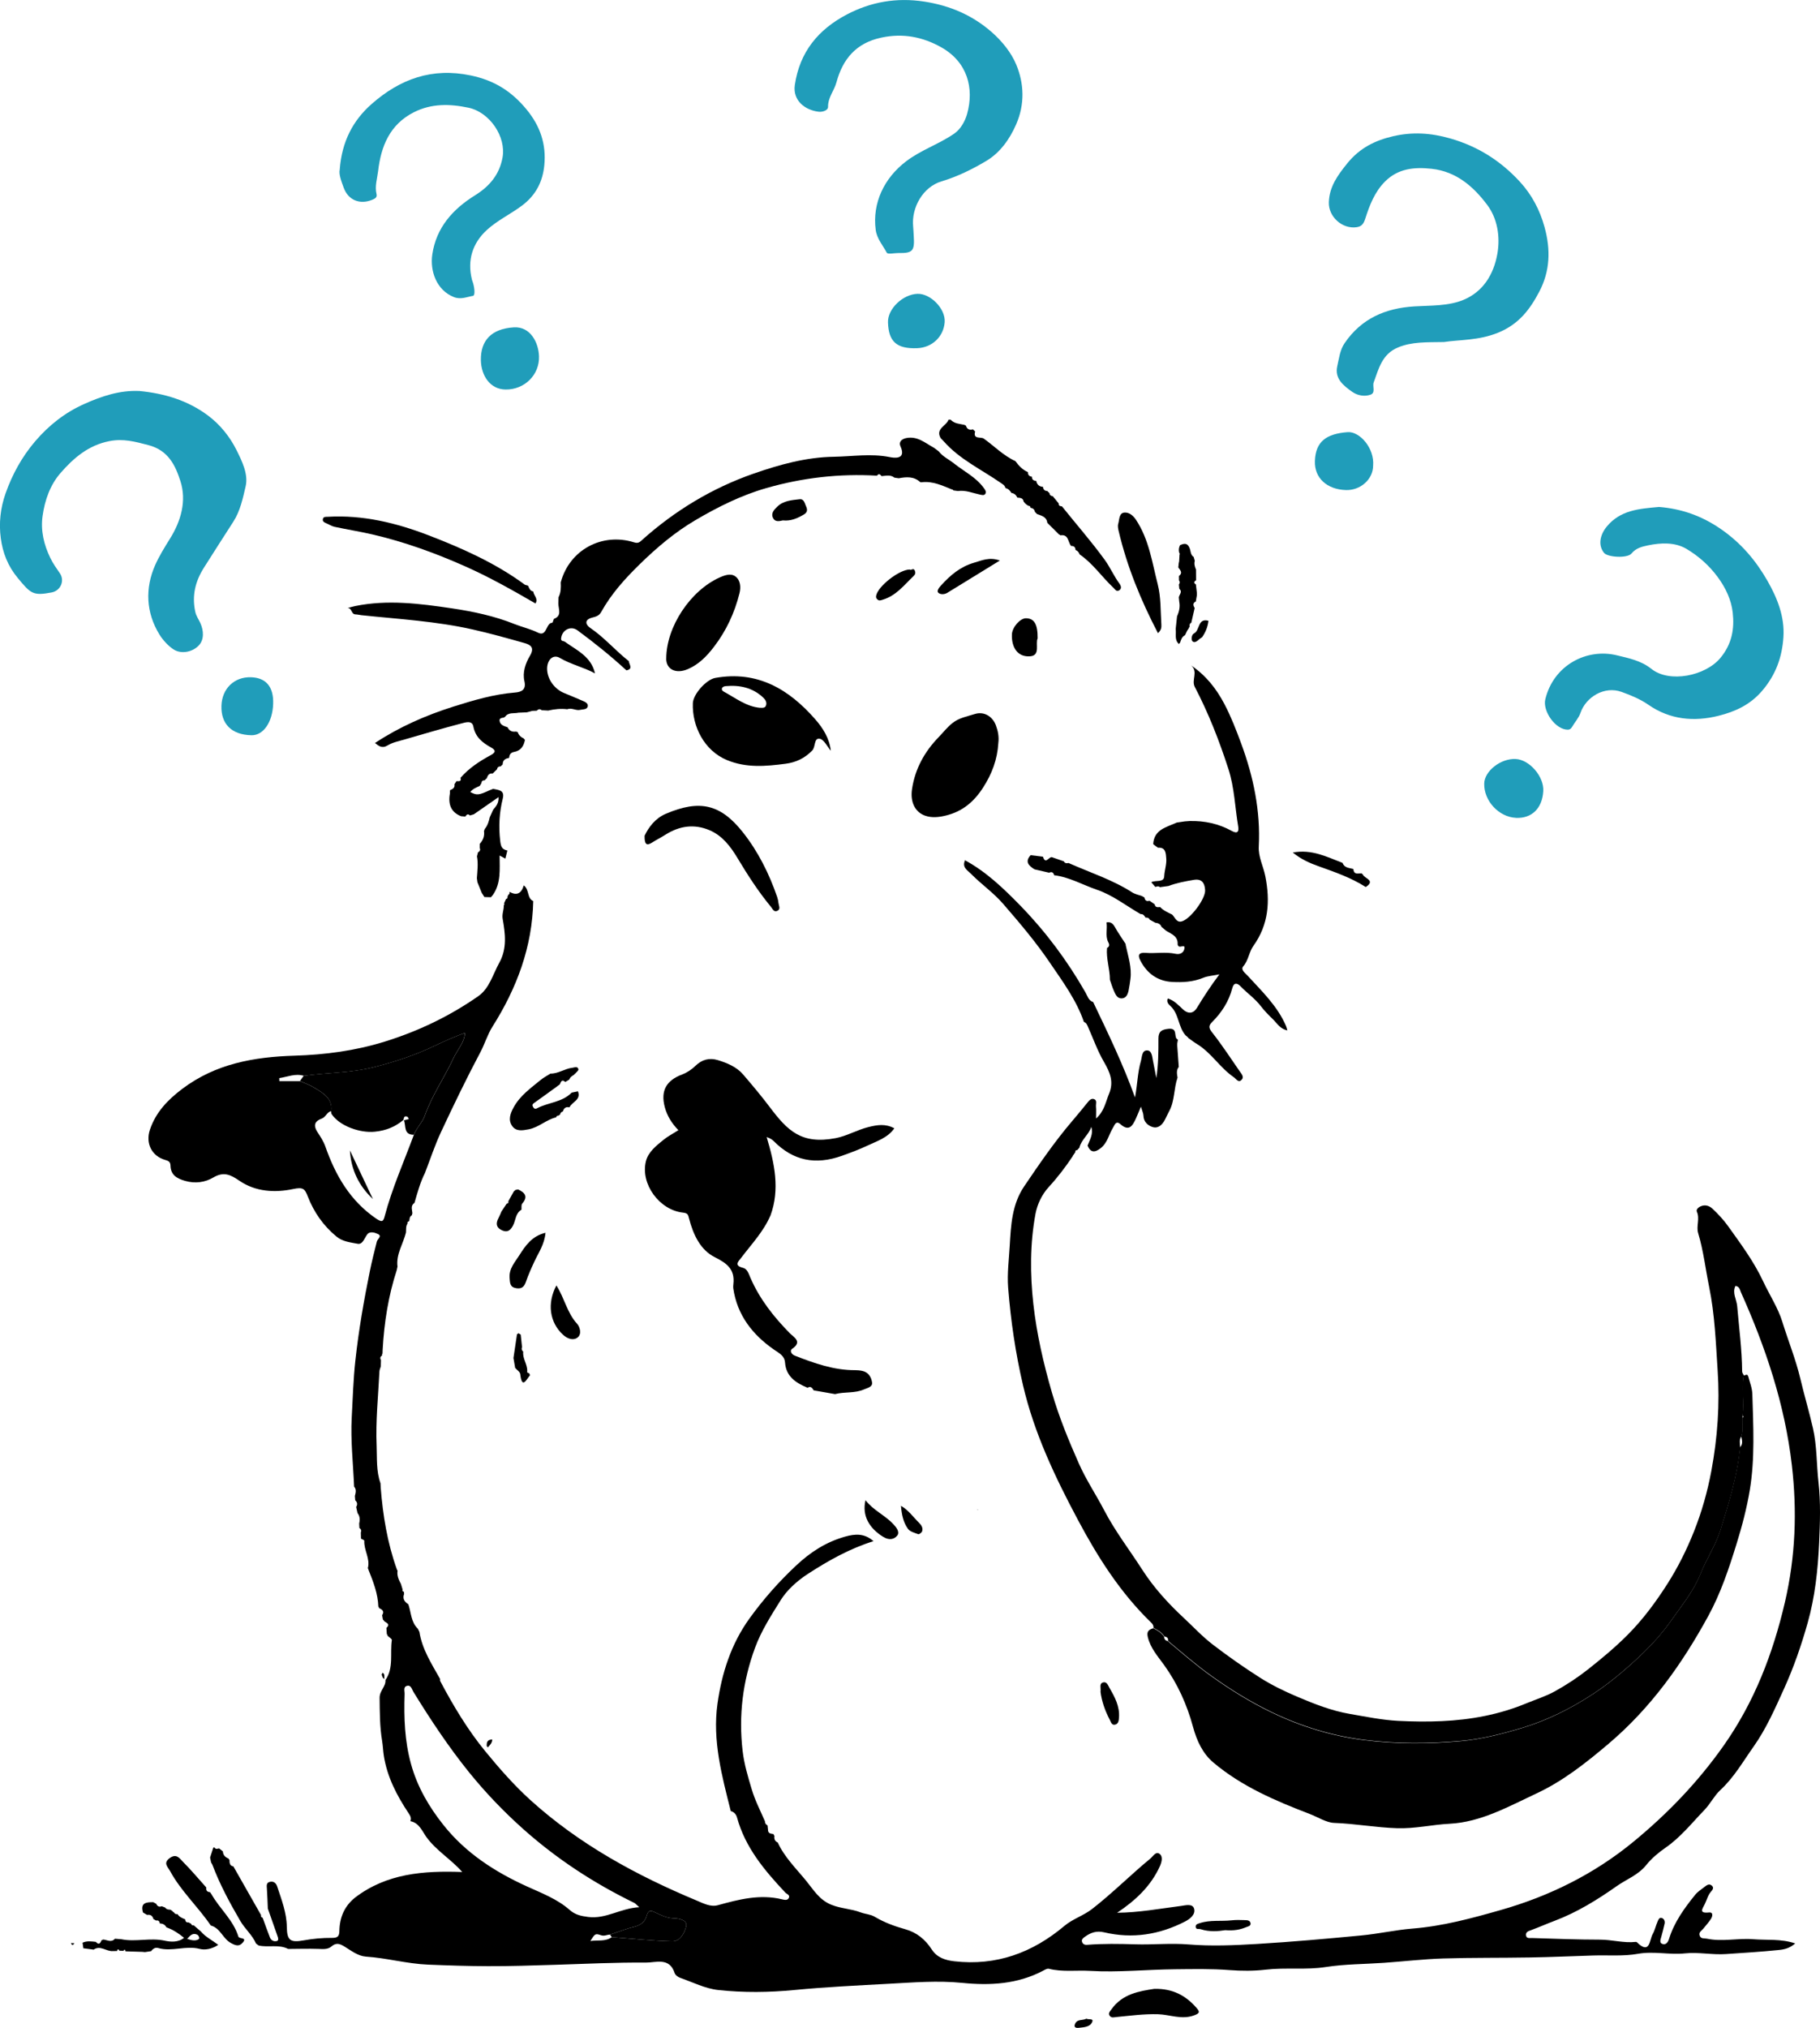 <?xml version="1.0" encoding="UTF-8"?>
<svg id="Layer_2" data-name="Layer 2" xmlns="http://www.w3.org/2000/svg" viewBox="0 0 428.36 477">
  <defs>
    <style>
      .cls-1, .cls-2 {
        stroke-width: 0px;
      }

      .cls-2 {
        fill: #209dba;
      }
    </style>
  </defs>
  <g id="Layer_1-2" data-name="Layer 1">
    <path class="cls-1" d="M271.48,382.97c.07-.54-.15-.94-.54-1.31-7.23-6.98-12.57-15.39-17.23-24.14-5.37-10.06-10.28-20.36-12.92-31.63-1.78-7.61-2.9-15.27-3.51-23.02-.25-3.24.18-6.54.37-9.81.28-4.87.52-9.74,3.39-13.99,3.58-5.29,7.19-10.55,11.35-15.42,1.18-1.38,2.33-2.78,3.47-4.19.43-.53.9-1.17,1.61-.94.82.27.42,1.15.48,1.76.08.81.02,1.63.02,2.81,1.95-1.71,2.24-3.86,3.05-5.79,1.19-2.84.23-5.07-1.19-7.52-1.52-2.61-2.54-5.52-3.78-8.3-.2-.45-.38-.93-.93-1.09-1.78-5.18-5.02-9.53-8.05-13.99-3.31-4.88-7.12-9.35-10.98-13.81-2.27-2.62-5.08-4.55-7.48-6.98-.91-.92-2.25-1.59-1.47-3.25l-.07-.04c5.05,2.73,9.13,6.65,13.08,10.7,5.98,6.14,11.07,12.97,15.33,20.42.47.83.71,1.91,1.81,2.26,3.52,7.36,7.07,14.71,9.85,22.44.56-2.93.59-5.84,1.4-8.62.27-.93.18-2.53,1.53-2.44,1.04.07,1.11,1.48,1.3,2.45.27,1.35.53,2.7.79,4.04.49-3.13.5-6.2.49-9.27,0-1.62.68-2.14,2.4-2.31,2.37-.24,1.02,2.12,2.19,2.54-.06.31-.11.62-.16.93,0,.17,0,.34,0,.51.12,1.66.24,3.33.36,4.99-.62.78-.43,1.65-.29,2.51-.9,2.56-.63,5.41-1.95,7.87-.35.66-.66,1.33-1,2-.61,1.2-1.58,2.17-2.92,1.76-1.13-.35-2.12-1.22-2.16-2.7-.01-.52-.28-1.04-.59-2.09-.55,1.29-.85,2.08-1.21,2.85-.76,1.64-1.58,3.07-3.61,1.27-1.06-.93-1.33.15-1.75.83-.98,1.6-1.3,3.57-2.92,4.83-1.36,1.05-2.35,1.08-3.07-.62.57-1.44,1.42-2.83.87-4.4-.53,1.79-2.33,2.96-2.79,4.89-.17.19-.34.37-.51.56-.33-.01-.49.13-.44.47-.17.25-.34.49-.5.74,0,0-.16.05-.16.05l.13.05c-1.74,2.61-3.62,5.09-5.75,7.4-1.62,1.77-2.69,4.08-3.1,6.27-1.31,7.03-1.29,14.21-.5,21.29.79,7.02,2.38,13.93,4.36,20.75,1.67,5.77,3.95,11.3,6.37,16.76,1.68,3.79,4.02,7.28,5.95,10.97,2.56,4.91,5.94,9.28,8.91,13.9,2.76,4.3,6.17,8.01,9.79,11.38,2.25,2.09,4.4,4.42,6.93,6.35,3.59,2.74,7.26,5.32,11.05,7.73,2.73,1.73,5.64,3.15,8.66,4.43,4.07,1.73,8.14,3.35,12.48,4.09,3.77.64,7.49,1.43,11.38,1.63,3.43.17,6.84.22,10.24.06,6.86-.31,13.54-1.54,19.92-4.19,2.25-.93,4.62-1.66,6.73-2.84,2.68-1.49,5.29-3.19,7.7-5.09,3.24-2.55,6.42-5.2,9.33-8.11,3.64-3.64,6.68-7.75,9.48-12.14,2.47-3.89,4.48-7.94,6.15-12.12,1.85-4.62,3.23-9.47,4.15-14.42,1.45-7.81,2-15.7,1.47-23.58-.43-6.56-.67-13.17-2-19.65-.86-4.22-1.34-8.52-2.59-12.66-.49-1.62.45-3.36-.3-5.03-.21-.48.31-1.02.94-1.28,1.1-.46,2.07-.05,2.77.61,1.31,1.24,2.58,2.59,3.63,4.06,2.97,4.16,6.05,8.28,8.22,12.91,1.51,3.23,3.54,6.31,4.56,9.62,1.38,4.46,3.15,8.79,4.24,13.38.91,3.87,2.07,7.72,2.96,11.61.96,4.2.83,8.51,1.31,12.76.53,4.74.36,9.47.15,14.2-.29,6.37-.98,12.77-2.71,18.88-1.48,5.24-3.27,10.43-5.55,15.45-2.13,4.7-4.22,9.46-7.16,13.61-2.48,3.49-4.62,7.29-7.9,10.3-1.34,1.24-2.33,3.23-3.71,4.65-2.96,3.06-5.61,6.44-9.19,8.89-1.63,1.12-3.28,2.54-4.44,3.99-1.91,2.4-4.64,3.36-6.92,4.96-4.57,3.22-9.39,6.21-14.7,8.21-1.83.69-3.62,1.48-5.44,2.16-.64.24-1.36.39-1.27,1.24.1.83.87.62,1.39.64,5.34.16,10.68.38,16.02.38,2.83,0,5.59.85,8.43.53.08,0,.18.02.24.07,3.13,3.06,2.94-.53,3.74-1.92.52-.92.73-2.02,1.17-3,.18-.39.41-1.04,1.06-.74.5.22.67.78.57,1.28-.22,1.05-.51,2.09-.79,3.13-.17.63-.52,1.45.33,1.68.83.23,1.27-.45,1.52-1.27,1.23-3.92,3.6-7.18,6.14-10.32.62-.76,1.51-1.3,2.29-1.92.47-.37,1-.72,1.57-.27.67.53.2,1.07-.17,1.49-.73.85-.94,1.93-1.43,2.88-.59,1.17-1.45,2.24.98,1.99,1.08-.11.82.92.51,1.43-.51.85-1.22,1.57-1.83,2.36-.39.5-1.16.83-.87,1.65.29.83,1.08.59,1.7.72,3.62.78,7.26-.17,10.89.13,3.21.27,6.49-.16,9.9.99-1.24,1.06-2.35,1.39-3.8,1.54-4.15.43-8.3.67-12.46.96-3.27.23-6.5-.5-9.69-.16-3.69.39-7.32-.57-11.05.1-3.44.62-7.06.29-10.59.4-4.95.15-9.89.38-14.84.46-6.81.12-13.62.03-20.43.24-4.64.15-9.27.69-13.91,1.02-4.57.32-9.2.29-13.72.99-4.71.73-9.41.07-14.12.62-2.78.33-5.7.32-8.59.1-4.24-.33-8.53-.23-12.79-.19-6.66.06-13.29.77-19.98.38-3.22-.19-6.49.31-9.7-.5-.4-.1-.95.25-1.39.48-6,3.15-12.45,3.5-18.99,2.84-5.78-.58-11.53-.1-17.28.21-7.42.4-14.86.76-22.25,1.47-5.99.58-11.97.64-17.9,0-3.07-.33-6.01-1.84-8.99-2.88-.51-.18-1.13-.65-1.28-1.13-1.21-3.76-4.44-2.42-6.78-2.44-7.13-.06-14.27.3-21.4.52-5.25.16-10.52.34-15.75.32-4.67-.01-9.39-.17-14.08-.36-4.97-.2-9.73-1.56-14.65-1.89-1.85-.13-3.45-1.39-5.03-2.36-1.11-.68-1.96-.99-3.07-.03-.85.74-1.98.62-3.09.58-2.36-.08-4.73,0-7.1.01-2.22-1.15-4.67-.28-6.96-.82-.2-.15-.4-.29-.6-.44-.88-2.02-2.6-3.43-3.71-5.33-2.49-4.27-4.83-8.59-6.57-13.23-.1-.17-.2-.34-.3-.52,0,0,0,.01,0,.01-.08-.39-.16-.78-.24-1.17.26-.79.52-1.59.77-2.38.09.06.19.06.29.02.27.53.69.24,1.07.21.29.23.58.46.88.7.04.87.55,1.37,1.32,1.68.03.13.11.23.23.29.02.69,0,1.4.92,1.56,2.17,3.82,4.35,7.64,6.52,11.46-.08.29,0,.49.3.58,0,0,.1.12.1.12.56,1.53,1.09,3.06,1.69,4.57.27.67.91,1.01,1.6.83.47-.12.36-.64.22-1.04-.77-2.2-1.55-4.4-2.32-6.6-.07-1.56-.11-3.12-.22-4.68-.05-.7-.17-1.4.7-1.6.86-.2,1.44.25,1.71,1.05,1.03,3.12,2.24,6.2,2.28,9.56.04,3.18.84,3.71,3.92,3.16,2.2-.4,4.46-.61,6.69-.59,1.37.02,1.74-.4,1.76-1.63.05-3.13,1.16-5.8,3.64-7.81,7.47-5.74,16.19-6.39,25.28-6.06-2.7-3.06-6.11-5.01-8.43-8.21-.97-1.34-1.69-3.34-3.76-3.74,0,0-.02-.03-.02-.03.31-.72-.06-1.31-.42-1.85-2.75-4.13-5.01-8.43-5.82-13.45-.19-1.2-.22-2.42-.42-3.62-.55-3.31-.54-6.68-.58-10.04-.02-1.74,1.49-2.65,1.38-4.22,1.99-2.88,1.03-6.25,1.5-9.39.04-.28-.63-.66-.97-.99,0,0-.07-.11-.07-.11,0,0,.02-.18.02-.18l-.16-.08c-.03-.5-.06-1-.1-1.5,1.08-1-.15-1.19-.58-1.67-.02-.11-.08-.19-.18-.22,0,0-.06-.07-.06-.07-.06-.34-.13-.69-.19-1.03.63-.94,0-1.34-.73-1.7-.01-.13-.06-.24-.16-.33-.1-3.08-1.21-5.88-2.33-8.68,0-.13-.06-.23-.15-.32.64-2.27-.96-4.27-.82-6.49,0-.15-.51-.33-.78-.49-.01-.49-.02-.98-.04-1.46.2-.45.05-.79-.34-1.05-.02-.34-.03-.68-.05-1.02.2-.88.2-1.73-.39-2.49-.11-.48-.21-.95-.32-1.43.36-.59.29-1.11-.22-1.57-.03-.33-.06-.67-.08-1,.18-.76.43-1.52-.18-2.22-.23-5.43-.85-10.88-.56-16.28.24-4.46.37-8.95.86-13.43.78-7.08,1.99-14.05,3.41-21,.48-2.33,1.05-4.64,1.64-6.94.16-.61,1.3-1.27.26-1.76-.68-.32-1.9-.75-2.54.11-.66.88-1.04,2.4-2.23,2.18-1.67-.32-3.5-.49-4.93-1.65-3.13-2.55-5.38-5.78-6.82-9.5-.72-1.87-1.16-2.2-3.46-1.72-4.23.89-8.77.67-12.59-1.93-2.03-1.38-3.66-2.28-6.16-.8-1.94,1.15-4.26,1.51-6.69.8-2-.58-3.35-1.41-3.41-3.61-.02-.84-.47-1.1-1.21-1.3-3.2-.89-4.71-3.92-3.62-7.14,1.39-4.11,4.21-7.03,7.62-9.6,7.86-5.91,16.86-7.5,26.41-7.79,7.18-.22,14.28-1.15,21.26-3.32,7.91-2.46,15.21-5.96,21.96-10.66,2.67-1.86,3.45-5.15,4.97-7.88,1.87-3.37,1.4-6.87.79-10.35-.2-1.16.33-2.12.26-3.18.05-.04.14-.08.14-.13,0-.12-.03-.24-.05-.36.15-.32.3-.65.44-.97.31-.07.41-.26.33-.56.12-.11.17-.25.17-.41.28-.12.4-.31.3-.61,0,0,.08-.09.08-.09,1.69.95,2.76.32,3.3-1.54,1.38,1.03.71,3.02,2.23,3.69-.22,10.82-3.89,20.52-9.6,29.55-1.18,1.87-1.78,4-2.82,5.96-3.29,6.19-6.34,12.52-9.31,18.87-1.45,3.11-2.52,6.39-3.76,9.59-1.12,2.22-1.76,4.61-2.45,6.99,0,0-.02.04-.02.04-.99.66-.52,1.6-.48,2.46-.07.13-.11.28-.11.43-.51.28-.57.78-.61,1.29,0,0-.13.17-.13.17-.27.06-.38.22-.3.5-.44.65-.3,1.41-.37,2.13-.66,2.67-2.35,5.08-1.99,8-.06.27-.11.54-.17.81-1.98,6.07-2.96,12.32-3.32,18.67-.01.34-.03.69-.04,1.03-.14.1-.17.22-.07.36,0,0-.02.04-.02.04-.45.26-.54.62-.27,1.07-.01.5-.03,1.01-.04,1.51-.11.39-.31.77-.32,1.16-.29,5.84-.91,11.71-.66,17.53.12,2.88-.12,5.94.91,8.79.02.34.03.68.05,1.02.51,6.53,1.56,12.95,3.77,19.14.04.14.1.27.2.38-.19,1.16.27,2.16.79,3.14.13.43.26.87.39,1.3-.13.3,0,.46.3.52.02.18.04.35.06.53-.43,1.11.09,1.84.98,2.42,0,0,.02.04.02.04.67,1.94.6,4.17,2.24,5.73.12.25.24.49.36.74.64,4.09,2.86,7.49,4.83,11,0,0,.04.07.04.07,0,.16-.05.36.02.48,3.07,5.8,6.45,11.45,10.59,16.5,3.32,4.05,6.8,8.03,10.72,11.57,11.5,10.38,24.88,17.65,39.06,23.57,1.54.64,3.24,1.57,4.98,1.09,4.97-1.37,9.92-2.65,15.12-1.38.56.14,1.27.3,1.58-.31.37-.72-.49-.92-.84-1.3-4.86-5.18-9.4-10.55-11.34-17.61-.21-.75-.67-1.33-1.48-1.54-2.09-8.29-4.34-16.62-3.13-25.23,1.01-7.18,3.19-14.06,7.56-20.11,3.27-4.52,6.91-8.64,10.99-12.45,3.36-3.14,6.98-5.48,11.43-6.75,2.48-.71,4.59-.82,6.75,1.05-5.65,1.77-10.62,4.57-15.45,7.7-2.55,1.65-4.93,3.83-6.37,6.13-2.22,3.56-4.57,7.19-6.06,11.23-2.91,7.88-3.9,15.96-2.93,24.28.36,3.11,1.26,6.1,2.17,9.12.79,2.62,2.03,4.98,3.09,7.44-.02.46.23.76.61.97.03.32.06.64.1.96-.03.92.63.99,1.29,1.07.05.15.13.29.23.41-.1.7.06,1.27.78,1.57,0,0,0,.01,0,.01,1.62,3.52,4.4,6.18,6.79,9.13,1.69,2.09,3.04,4.38,5.81,5.5,2.26.92,4.66.94,6.91,1.8,1.04.4,2.29.43,3.29,1.02,2.28,1.36,4.72,2.25,7.26,2.96,2.68.75,4.67,2.41,6.18,4.73,1.23,1.9,3.1,2.53,5.3,2.79,9.93,1.13,18.43-2.01,25.95-8.34,1.95-1.64,4.45-2.37,6.51-3.97,4.78-3.72,9.05-8.02,13.71-11.86.64-.53,1.3-1.8,2.21-1.05.75.61.47,1.84.04,2.81-2.15,4.78-5.83,8.15-10.09,11,5.09-.04,10.06-.97,15.07-1.61,1.02-.13,2.75-.64,3.07.72.31,1.26-.87,2.29-2.15,2.95-6.06,3.11-12.4,4.11-19.04,2.54-1.8-.43-3.15.06-4.52,1.04-.43.31-.86.63-.69,1.18.15.51.59.77,1.17.72,3.78-.3,7.6-.24,11.35-.12,4.19.13,8.36-.32,12.58.03,5.35.44,10.78.2,16.16-.12,8.19-.49,16.36-1.22,24.53-2,4.01-.38,7.99-1.29,11.98-1.61,7.13-.57,13.95-2.42,20.73-4.35,11.51-3.27,22.1-8.5,31.41-16.18,8.02-6.61,15.13-14.02,21.13-22.54,7.22-10.25,11.59-21.64,14.41-33.76,2.48-10.67,2.88-21.38,1.61-32.25-1.66-14.26-6.16-27.63-11.99-40.63-.23-.52-.31-1.35-1.28-1.46-.81,1.65.28,3.19.41,4.74.44,5.13,1.13,10.24,1.17,15.4,0,.3.25.6.39.89-.59,3.12.16,6.27-.28,9.39,0,.18-.01.36-.02.54-.09,1.46.23,2.95-.25,4.39-.58.8-.38,1.69-.29,2.57-.66,6.68-2.61,13.06-4.61,19.42-1.15,3.65-3.34,6.89-4.73,10.39-1.62,4.07-4.36,7.33-6.73,10.74-2.18,3.14-4.89,6.13-7.82,8.86-3.44,3.2-7.04,6.22-10.9,8.74-5.14,3.35-10.68,6.12-16.66,7.91-4.66,1.39-9.36,2.6-14.17,3.03-7.57.69-15.17.73-22.76-.22-7.66-.95-14.96-3.2-21.86-6.52-5-2.41-9.74-5.34-14.29-8.6-3.55-2.54-6.82-5.4-10.15-8.18.11-.67-.27-.94-.85-1.03-.61-.96-1.56-1.49-2.53-2.01ZM143.57,455.06c-.7,0-1.3.42-2.13.14-1.37-.47-1.42-.33-2.5,1.36,1.76-.27,3.53.2,5.05-.91,4.71.35,9.42.85,14.15.99,1.99.06,3-2.07,3.36-3.53.36-1.44-1.66-1.87-2.83-1.89-1.72-.03-3.08-.72-4.53-1.42-.84-.4-1.57-.64-1.93.81-.32,1.25-1.28,2.18-2.76,2.55-2,.5-3.93,1.26-5.88,1.9ZM70.61,254.3c1.12.5,2.3.89,3.33,1.53,2.07,1.28,4.38,2.47,4.03,5.54-1.04.17-1.23,1.37-2.26,1.75-1.35.5-2.18,1.33-.99,3.17.66,1.01,1.42,2.14,1.86,3.4,2.38,6.78,5.83,12.78,11.99,16.97,1.36.92,1.65.64,1.96-.54,1.74-6.6,4.52-12.81,6.88-19.19.62-1.63,2.02-2.95,2.55-4.43,1.72-4.86,4.66-9.04,6.8-13.65.91-1.97,2.57-3.62,2.69-5.94h.15s-.12.03-.12.03c-2.47.89-4.86,1.95-7.24,3.09-4.54,2.17-9.31,3.74-14.2,4.98-5.44,1.38-11.03,1.3-16.53,2.04-2.04-.62-3.87.27-5.78.54,0,.24.01.48.02.72h4.85ZM150.46,448.61c-.71-.62-.91-.89-1.18-1.02-9.51-4.63-18.27-10.35-26.18-17.41-4.57-4.08-8.79-8.48-12.64-13.23-4.85-6-9.11-12.42-13.15-18.98-.36-.58-.55-1.65-1.47-1.44-.99.22-.58,1.24-.61,1.92-.18,5.55,0,11.05,1.51,16.49,1.48,5.37,4.21,10.03,7.61,14.31,5.23,6.59,12.08,11.02,19.67,14.47,3.47,1.58,7.13,2.96,10.02,5.5,1.38,1.21,2.71,1.46,4.37,1.68,4.21.55,7.61-2.05,12.05-2.29Z"/>
    <path class="cls-1" d="M217,113.42l-.21.02s-.2-.03-.2-.03c-1.49-1.39-3.26-1.25-5.06-.91-.34-.05-.68-.1-1.02-.15-.91-.73-1.95-.44-2.96-.36,0,0-.08-.02-.08-.02-.32-.41-.66-.66-1.06-.08-8.85-.52-17.55.48-26.05,2.92-5.94,1.7-11.5,4.48-16.77,7.59-4.75,2.8-9.01,6.4-13.02,10.32-3.52,3.44-6.73,7-9.11,11.3-.46.84-1.31,1.06-2.07,1.25-1.97.51-1.53,1.7-.49,2.41,3.35,2.27,5.95,5.36,9.1,7.83.05.78,1.12,1.84-.56,2.17-3.66-3.36-7.53-6.48-11.53-9.42-1.56-1.15-3.62-.1-3.84,1.86-.09.8.56.59.9.84,2.77,2.01,6.17,3.44,7.07,7.43-2.71-1.47-5.66-2.09-8.28-3.64-1.57-.93-3.01.45-2.99,2.59.03,2.41,1.74,4.78,4.09,5.71,1.39.55,2.75,1.15,4.12,1.73.61.26,1.44.58,1.37,1.27-.09.91-1.15.76-1.79.92-.99.25-2-.57-3.04-.14-1.52-.2-3.02-.03-4.5.31-.51-.03-1.02-.06-1.52-.08-.43-.37-.81-.26-1.17.11-.35.01-.7.03-1.05.04-.42.11-.84.23-1.26.34-.67.03-1.33.06-2,.09-1.07.25-2.35-.17-3.15.97-.11.02-.2.08-.25.18-.48.05-1.1.13-1.04.71.11,1.03,1.03,1.28,1.86,1.56,0,0,.03.03.03.03.42.84,1.1,1.13,2,.98.11.08.23.11.37.1.23.76.77,1.23,1.47,1.55.03.14.11.23.25.26-.26,1.49-.97,2.6-2.56,2.89-.78.14-1.1.61-1.16,1.34,0,0-.1.09-.1.09-.88.13-1.42.57-1.43,1.51-.16.15-.31.31-.47.46-.46,0-.78.17-.85.67-.34.33-.68.67-1.02,1-.82-.1-1.17.39-1.37,1.08-.19.18-.37.36-.56.54-.49-.03-.71.22-.74.69-.13.21-.26.42-.39.62-.81.35-1.63.69-2.23,1.42,1.53.82,2,.78,4.58-.42.27-.11.54-.21.81-.32,1.23.28,2.77.26,2.27,2.27-.82,3.27-1,6.52-.62,9.91.17,1.47.43,2.05,1.7,2.33-.16.64-.32,1.27-.48,1.91-.41-.22-.82-.45-1.35-.74,0,3.24.37,6.46-1.57,9.26-.16.19-.32.38-.48.56-.51-.02-1.02-.03-1.53-.05-.21-.32-.42-.64-.62-.97-.34-.84-.68-1.68-1.02-2.51-.04-.32-.08-.64-.13-.95.11-1.71.35-3.43.02-5.15.08-.31.16-.62.24-.93.41-.24.64-.54.41-1.03,0-.33,0-.65.01-.98.79-.85,1.16-1.84.99-3.01.08-.14.13-.29.16-.45.68-.81.98-1.78,1.2-2.78.27-.59.54-1.18.8-1.77.56-.73,1.34-1.37,1.27-2.97-2.17,1.51-4,2.77-5.82,4.04-.31.09-.62.18-.92.27-.5-.5-.8-.16-1.08.26-.33-.03-.67-.05-1-.08q-3.33-1.3-2.64-5.26c.04-.24.02-.49.02-.74,0,0,.06-.14.06-.14.61-.25,1.15-.56,1-1.37.16-.24.31-.48.47-.73.51-.03,1.23.19.96-.79,1.98-2.28,4.46-3.9,7.07-5.31,1.24-.66,1.29-1.18.1-1.84-2.01-1.12-3.67-2.4-4.15-4.93-.28-1.48-1.83-.97-2.74-.73-4.54,1.19-9.04,2.51-13.55,3.82-1.32.38-2.73.66-3.88,1.36-1.35.82-2.11.12-2.98-.56,5.72-3.78,11.95-6.51,18.48-8.57,4.73-1.49,9.47-2.9,14.46-3.3,1.39-.11,2.72-.56,2.23-2.66-.49-2.12.26-4.23,1.3-5.98,1.14-1.92.2-2.58-1.28-3-4.05-1.14-8.11-2.28-12.21-3.2-8.59-1.94-17.39-2.43-26.12-3.35-.49-.05-.98-.18-1.48-.2-1.01-.03-.78-1.55-1.84-1.49.61-.16,1.21-.34,1.82-.47,7.59-1.54,15.14-.58,22.65.53,5.05.75,10.1,1.81,14.85,3.72,1.81.72,3.71,1.13,5.49,2.01,1.94.96,1.86-1.61,2.96-2.24.29-.02.55-.07.59-.43.07-.19.14-.38.21-.57,1.97-.73,1.04-2.31,1.05-3.61.01-.49.03-.99.04-1.48.57-1.1.58-2.29.52-3.49,2.04-7.67,9.77-11.79,17.29-9.41,1,.32,1.38-.15,1.9-.61,7.73-6.9,16.47-12.18,26.24-15.58,6.08-2.11,12.32-3.85,18.87-3.95,4.36-.07,8.7-.8,13.1.07.79.16,4.07.79,2.55-2.55-.39-.85.08-1.7,1.49-1.94,2.55-.43,4.22,1.1,6.13,2.15.49.27.93.66,1.39,1,.97,1.25,2.42,1.9,3.62,2.86,2.37,1.88,5.17,3.23,7,5.77.3.42.66.85.37,1.33-.31.5-.85.29-1.35.19-1.69-.35-3.32-1.08-5.11-.82-.37-.05-.73-.1-1.1-.15,0,0,.02.02.02.02-.06-.16-.17-.24-.33-.24-2.28-.91-4.52-2-7.1-1.7Z"/>
    <path class="cls-1" d="M181.31,285.96c-1.62,3.75-4.42,6.67-6.84,9.87-.62.81-1.82,1.84.38,2.38,1.06.26,1.36,1.41,1.75,2.3,2.17,5.03,5.49,9.23,9.3,13.1.95.96,3.03,1.98.52,3.67-.53.36-.3,1.23.71,1.62,4.57,1.78,9.16,3.42,14.16,3.39.58,0,1.17.06,1.73.19,1.4.32,2.05,1.48,2.23,2.68.16,1.11-1.08,1.29-1.88,1.65-2.18.97-4.59.52-6.83,1.11-1.68-.29-3.36-.59-5.04-.88-.33-.57-.68-1.08-1.44-.61-2.68-1.14-5.03-2.57-5.29-5.9-.13-1.68-1.37-2.21-2.64-3.1-5.03-3.5-8.65-8.11-9.55-14.43-.04-.31,0-.65.03-.97.38-3.4-1.43-4.85-4.38-6.32-3.41-1.7-5.09-5.36-6.05-9.08-.23-.9-.28-1.27-1.44-1.4-5.56-.6-10.02-6.75-8.73-12.04.55-2.24,2.44-3.68,4.16-5.09,1.02-.83,2.22-1.44,3.5-2.26-1.56-1.59-2.68-3.39-3.22-5.47-1-3.84.39-6.25,4.14-7.65,1.13-.42,2.23-1.18,3.1-2.02,1.54-1.5,3.29-1.93,5.25-1.34,2.22.67,4.47,1.63,5.96,3.38,2.14,2.5,4.27,5.02,6.26,7.66,4.17,5.53,7.43,8.87,15.55,7.31,2.62-.5,5.02-1.94,7.67-2.6,2.06-.51,4-.85,6.11.29-1.54,2.23-4.12,3.02-6.26,4.04-1.92.91-4.04,1.7-6.11,2.44-6.2,2.2-11.43,1.17-16.02-3.47-.39-.39-.88-.69-1.66-.95,1.84,6.15,3.18,12.27.88,18.51Z"/>
    <path class="cls-2" d="M32.82,91.97c5.86.57,11.35,2.19,16.15,5.78,2.89,2.16,5.17,5.05,6.7,8.12,1.26,2.53,2.81,5.65,2.15,8.5-.65,2.79-1.26,5.78-2.89,8.32-2.32,3.61-4.65,7.22-6.94,10.85-2.01,3.18-2.86,6.55-2.03,10.36.23,1.05.8,1.77,1.19,2.64.84,1.85.9,3.98-.38,5.3-1.47,1.53-4.05,2.06-5.84.96-1.25-.77-2.58-2.22-3.39-3.53-3.2-5.18-3.42-10.92-1.02-16.35.91-2.06,2.21-4.17,3.47-6.19,2.6-4.14,3.98-8.92,2.47-13.58-1.16-3.59-2.79-7.23-7.55-8.46-3.13-.81-5.88-1.58-9.17-.93-4.94.97-8.39,3.95-11.47,7.47-2.49,2.85-3.73,6.45-4.25,10.16-.48,3.42.32,6.77,1.84,9.88.61,1.26,1.44,2.42,2.24,3.59,1.18,1.72.18,4.08-1.94,4.49-4.43.85-4.95.25-7.98-3.4-2.35-2.83-3.53-5.93-3.99-9.33-.48-3.54-.09-7.12,1.11-10.53,1.59-4.5,3.83-8.59,6.96-12.27,3.24-3.8,7.05-6.78,11.53-8.78,4.09-1.83,8.36-3.29,13.02-3.07Z"/>
    <path class="cls-1" d="M246.93,205.28c-1.15-.27-2.31-.53-3.46-.8-1.31-.84-2.34-1.76-.89-3.33.97.12,1.94.24,2.9.36.59,1.96,1.41-.06,2.11.12.93.32,1.86.64,2.8.97.24.48.65.5,1.1.39,5.02,2.24,10.31,3.91,14.98,6.91.68.44,1.54.59,2.31.87.19.11.37.22.56.33,0,0,.04.04.04.04.1.71.51.92,1.17.72.41.28.82.57,1.22.85.14.8.72.69,1.28.64.78.84,1.82,1.27,2.81,1.76.69.62.98,1.91,2.21,1.64,2.01-.45,5.69-5.3,5.57-7.38-.09-1.56-.69-2.74-2.66-2.41-2.02.34-4.03.71-5.96,1.44-.68.09-1.36.18-2.03.28-.34-.34-.71-.16-1.07-.05-.32-.37-.63-.75-.95-1.12,1.02-.54,2.98.14,3.04-1.36.07-1.46.61-2.86.48-4.26-.1-1.06-.05-2.64-1.94-2.49-.19-.13-.37-.27-.56-.4-.18-.14-.37-.29-.55-.43,0,0-.02-.02-.02-.02.21-3.48,3.16-3.97,5.55-5.07.64-.09,1.27-.19,1.91-.28.37-.03.74-.05,1.11-.08,3.51-.09,6.85.63,9.92,2.33,1.37.76,1.71.12,1.52-1.02-.77-4.52-.87-9.12-2.32-13.59-2.15-6.64-4.67-13.09-7.9-19.27-.85-1.63.87-3.53-.85-5.05,3.5,2.4,5.88,5.4,7.82,9.08,1.59,3.03,2.8,6.18,3.96,9.32,2.87,7.77,4.56,15.83,4.13,24.19-.13,2.49,1.07,4.63,1.53,6.96,1.18,5.89.8,11.4-2.8,16.42-1.05,1.47-1.14,3.37-2.39,4.82-.67.78.45,1.56,1.07,2.23,3.35,3.65,6.97,7.09,8.99,11.76.13.3.2.62.33,1.06-1.67-.3-2.4-1.63-3.39-2.6-1.01-.98-2.01-1.99-2.86-3.1-1.37-1.79-3.22-3.05-4.76-4.65-.79-.82-1.59-.97-1.96.44-.81,3.12-2.5,5.72-4.76,7.97-.88.88-.77,1.42.04,2.45,2.3,2.92,4.34,6.05,6.46,9.11.41.59,1.12,1.32.47,2-.77.81-1.31-.23-1.85-.6-3.24-2.21-5.29-5.75-8.67-7.81-.71-.43-1.37-.95-2.05-1.42-.03-.15-.12-.23-.27-.25-.03-.14-.12-.23-.26-.26-1.88-1.99-1.59-5.1-3.66-7.01-.44-.4-.99-.94-.63-1.77,1.51.44,2.52,1.59,3.58,2.57,1.36,1.24,2.54.87,3.3-.39,1.56-2.57,3.2-5.09,5.27-7.85-1.56.31-2.75.37-3.79.8-2.38.98-4.87,1.12-7.34.98-3.4-.19-5.89-1.98-7.46-5-.67-1.3-.43-1.97,1.23-1.84,2.34.19,4.7-.28,7.03.22.96.21,1.78-.16,2.04-1,.4-1.33-.72-.53-1.18-.7-.17-.06-.37-.36-.36-.53.11-1.91-1.43-2.41-2.67-3.16-.38-.31-.75-.63-1.13-.94-.25-.67-.79-.91-1.44-.97-.44-.24-.88-.48-1.32-.72-.19-.42-.54-.52-.96-.5,0,0-.09-.06-.09-.06-.24-.44-.53-.81-1.11-.76-3.39-1.95-6.58-4.47-10.21-5.7-3.37-1.15-6.53-3-10.14-3.44-.18-.68-.57-.91-1.23-.56Z"/>
    <path class="cls-2" d="M339.9,80.45c-4.25.07-7.61-.08-10.88,1.28-3.76,1.57-4.53,5.03-5.71,8.24-.33.9.51,2.41-.72,2.86-1.41.51-3.07.22-4.31-.65-2.06-1.44-4.21-3.14-3.54-6.04.42-1.82.62-3.8,1.73-5.42,3.94-5.79,9.59-8.23,16.42-8.65,3.89-.24,7.98-.05,11.57-1.54,4.6-1.92,7.09-5.95,7.96-10.82.73-4.1-.03-8.37-2.37-11.49-3.18-4.25-7.24-7.89-13.12-8.52-4.11-.44-7.87-.06-10.92,2.97-2.44,2.42-3.67,5.6-4.68,8.77-.4,1.26-.9,1.85-2.07,2.01-3.35.46-6.62-2.47-6.5-5.89.13-3.67,2.07-6.33,4.35-9.15,2.92-3.61,6.55-5.38,10.75-6.36,4.52-1.05,8.88-.81,13.52.53,6.57,1.89,11.89,5.33,16.36,10.19,2.76,3.01,4.67,6.58,5.79,10.66,1.46,5.29,1.3,10.32-1.22,15.13-2.2,4.19-4.8,7.7-9.75,9.71-4.53,1.84-8.98,1.62-12.63,2.17Z"/>
    <path class="cls-2" d="M390.41,119.24c5.26.41,10.11,2.06,14.73,5.28,4.67,3.25,8.13,7.34,10.84,12.08,2.31,4.03,4.09,8.45,3.77,13.26-.31,4.7-1.78,8.85-5.01,12.63-2.85,3.33-6.35,4.89-10.23,5.87-5.81,1.46-11.47.93-16.53-2.58-1.97-1.36-4.13-2.24-6.32-3.03-4.02-1.46-8.37,1.17-9.67,4.92-.41,1.2-1.34,2.21-2,3.33-.23.39-.49.62-.97.63-2.92.04-5.99-4.37-5.31-7.16,1.96-8.04,9.76-12.05,16.83-10.33,2.83.69,5.69,1.24,8.12,3.18,4.28,3.43,12.75,1.65,16.24-2.54,2.75-3.3,3.34-6.87,2.92-10.67-.33-2.98-1.64-5.79-3.49-8.31-2.02-2.77-4.58-5.02-7.41-6.7-2.69-1.59-6-1.46-9.09-.81-1.37.29-2.77.62-3.83,1.9-.99,1.19-5.63.9-6.47-.14-1.47-1.83-.94-4.28.65-6.2,3.21-3.88,7.6-4.18,12.25-4.6Z"/>
    <path class="cls-2" d="M211.54,59.51c-.98,0-2.61.35-2.82-.06-.93-1.75-2.34-3.29-2.61-5.38-.83-6.29,1.97-12.18,7.15-16.12,3.51-2.68,7.74-4.04,11.33-6.52,1.53-1.06,2.55-2.93,3.02-4.6,1.72-6.11.06-12.24-6.03-15.68-4.38-2.47-9.02-3.4-14.16-2.3-5.95,1.27-9.07,5.05-10.55,10.51-.53,1.97-2.01,3.56-1.98,5.78.01.84-1.31,1.25-2.23,1.14-3.2-.38-6.12-2.65-5.59-6.28,1.15-7.83,5.57-13.08,12.22-16.58,5.66-2.98,11.73-4.05,18.23-3.05,6,.93,11.25,3.15,15.81,7.11,2.51,2.18,4.69,4.9,5.87,7.75,1.83,4.43,2.04,9.27-.04,14.03-1.56,3.58-3.85,6.69-6.99,8.57-3.27,1.95-6.79,3.7-10.57,4.83-4.34,1.29-7.12,6.12-6.68,10.63.07.74.09,1.48.14,2.22.23,3.51-.24,4.04-3.49,4.01Z"/>
    <path class="cls-2" d="M79.96,39.87c.5-6.59,3.11-11.53,7.5-15.4,6.67-5.87,14.21-8.64,23.35-6.72,5.54,1.16,9.62,3.72,13.18,8.07,3.23,3.95,4.59,8.22,4.12,13.04-.37,3.8-1.93,7.02-5.28,9.52-2.7,2.01-5.8,3.47-8.24,5.71-3.35,3.07-4.66,7.07-3.52,11.66.02.08.04.16.07.24.5,1.24.81,3.49.18,3.6-1.4.24-2.87.93-4.49.29-4.11-1.63-5.65-6.13-5.09-9.99.92-6.36,4.84-10.7,10.05-13.94,3.42-2.12,5.74-4.87,6.48-8.86.91-4.95-3.03-10.71-8.02-11.76-4.4-.92-8.72-1.02-12.86,1.08-5.66,2.88-7.72,7.99-8.4,13.85-.21,1.77-.82,3.55-.37,5.39.19.8-.36,1.08-1.08,1.37-2.8,1.13-5.55.11-6.63-2.83-.57-1.55-1.22-3.2-.94-4.34Z"/>
    <path class="cls-1" d="M195.54,176.58c-.86-.99-1.61-2.65-2.61-2.81-1.42-.23-.91,1.9-1.78,2.78-1.76,1.81-3.83,2.79-6.28,3.1-4.64.6-9.2,1.02-13.75-.86-5.37-2.21-8.25-7.96-8.05-13.38.07-2.12,3.16-5.57,5.27-5.95,9.93-1.77,17.35,2.64,23.57,9.77,1.79,2.05,3.27,4.38,3.63,7.33ZM178.84,166.48c.59,0,1.25.14,1.47-.6.2-.7-.16-1.31-.65-1.77-2.51-2.37-5.56-3.02-8.88-2.72-.94.08-1.22.88-.42,1.3,2.73,1.47,5.24,3.49,8.49,3.8Z"/>
    <path class="cls-1" d="M234.97,174.78c-.23,3.84-1.48,7.23-3.63,10.54-2.17,3.35-4.87,5.55-8.64,6.49-1.63.41-3.36.62-4.97.05-2.32-.82-3.55-3.16-3.07-6.29.72-4.75,2.96-8.8,6.33-12.25,1.05-1.08,1.95-2.27,3.18-3.24,1.59-1.26,3.49-1.56,5.26-2.13,2.16-.68,4.17.54,4.96,2.65.5,1.33.77,2.71.58,4.17Z"/>
    <path class="cls-1" d="M247.79,116.72c.47.57.93,1.14,1.4,1.71-.06.57.34.63.75.67,3.34,4.18,6.88,8.2,10.04,12.54,1.32,1.81,2.18,3.86,3.5,5.64.26.36.64,1.1-.02,1.55-.69.47-.99-.2-1.4-.58-2.73-2.54-4.83-5.72-7.96-7.85-.15-.47-.45-.81-.9-1.01,0,0-.07-.09-.07-.09-.05-.63-.39-.91-1.01-.87,0,0-.06-.06-.06-.06-.73-.92-.54-2.77-2.49-2.45-.09-.11-.2-.19-.34-.23-.14-.14-.29-.29-.43-.43-.77-.76-1.53-1.52-2.3-2.28-.17-1.44-1.37-1.67-2.42-2.07-.16-.17-.33-.33-.49-.5-.11-.55-.43-.88-1-.95,0,0-.06-.05-.06-.05-.02-.31-.17-.46-.49-.42-.09-.12-.2-.19-.35-.22-.17-.15-.34-.3-.51-.46-.05-.13-.13-.23-.25-.3-.11-.87-.77-.91-1.43-.96,0,0-.07-.04-.07-.04-.28-.57-.69-.96-1.34-1.06,0,0-.07-.04-.07-.04-.3-.51-.67-.93-1.28-1.08,0,0-.11-.07-.11-.07-.14-.63-.65-.87-1.14-1.21-4.52-3.14-9.62-5.49-13.35-9.72-.25-.26-.5-.53-.75-.79-1.26-2.24,1.35-2.82,1.85-4.31.17,0,.35,0,.52,0,.89.95,2.12.96,3.27,1.21.08.1.19.15.31.17.25.87.84,1.1,1.66.88.17.17.34.33.51.5-.55,1.93,1.36,1.2,2.02,1.67,2.49,1.77,4.64,4.02,7.47,5.31,0,0,.02.03.02.03.77,1.08,1.67,2,2.91,2.55,0,0,.02.02.02.02-.03.62.28.97.89,1.05,0,0,.04.03.04.03-.01.67.37.93.98.95,0,0,.03.03.03.03.18.85.69,1.33,1.57,1.38,0,0,.02.02.02.02.08.58.37.95,1,.96.18.17.36.34.54.51.02.49.36.65.77.73Z"/>
    <path class="cls-1" d="M156.81,154.91c.01-7.48,5.69-16,12.57-19.08,1.3-.58,2.68-1.03,3.74-.22,1.16.89,1.29,2.51.93,3.93-1.15,4.61-3.12,8.84-6.02,12.62-1.66,2.17-3.52,4.09-6.09,5.21-2.81,1.23-5.15.13-5.14-2.47Z"/>
    <path class="cls-1" d="M151.69,196.62c.97-2.03,2.51-4.14,5.04-5.21,7.89-3.35,12.81-2.33,18.1,4.34,3.59,4.53,6.19,9.73,8.09,15.24.16.47.26.97.31,1.46.07.62.56,1.4-.27,1.79-.81.38-1.09-.41-1.5-.92-2.96-3.58-5.47-7.47-7.86-11.45-1.63-2.72-3.54-5.27-6.56-6.57-3.61-1.55-7.09-1.06-10.39,1.02-1.04.66-2.15,1.21-3.18,1.87-1.35.86-1.79.33-1.76-1.56Z"/>
    <path class="cls-1" d="M126.02,141.94c-5.41-3.13-10.84-6.2-16.57-8.74-7.04-3.13-14.24-5.73-21.74-7.48-2.97-.69-5.98-1.16-8.96-1.8-.71-.15-1.36-.6-2.05-.88-.41-.17-.78-.39-.72-.87.09-.71.72-.58,1.18-.61,8.25-.48,16.14,1.44,23.7,4.35,7.95,3.06,15.77,6.54,22.71,11.65.24.07.47.13.71.2.27.59.46,1.24,1.23,1.37.1.95,1.24,1.71.52,2.81Z"/>
    <path class="cls-2" d="M119.02,91.62c-3.68-.02-5.76-3.28-5.84-6.87-.09-4.56,2.38-7.42,7.76-7.75,3.91-.24,5.81,3.6,5.92,6.78.16,4.43-3.45,7.89-7.84,7.84Z"/>
    <path class="cls-2" d="M323.18,109.56c-.02,3.17-2.97,5.81-6.38,5.71-4.45-.12-7.47-2.82-7.32-6.83.16-4.59,2.69-6.41,7.7-6.79,2.83-.22,6.36,3.77,6,7.9Z"/>
    <path class="cls-2" d="M356.81,192.37c-4.04-.18-7.57-3.98-7.48-8.06.06-2.95,3.88-5.94,7.38-5.78,3.28.14,6.73,4.15,6.52,7.57-.25,4.05-2.7,6.44-6.42,6.28Z"/>
    <path class="cls-2" d="M64.29,165.57c-.14,4.28-2.3,7.43-5.1,7.37-4.74-.09-7.19-2.71-7.07-6.89.11-4.08,3.02-6.86,6.92-6.75,3.58.1,5.39,2.26,5.25,6.26Z"/>
    <path class="cls-1" d="M272.54,148.93c-4.07-7.81-7.28-15.67-9.25-24.02-.13-.55-.26-1.19-.1-1.71.29-.98.16-2.5,1.43-2.63,1.05-.1,2.03.6,2.75,1.7,3.05,4.6,3.78,9.94,5.1,15.11.8,3.15.66,6.35.87,9.53.04.69-.02,1.29-.8,2.02Z"/>
    <path class="cls-2" d="M209,75.81c-.1-3.15,3.49-6.59,6.96-6.7,3.02-.09,6.62,3.5,6.38,6.68-.25,3.38-2.93,5.97-6.46,6.11-4.87.19-6.75-1.57-6.88-6.09Z"/>
    <path class="cls-1" d="M34.6,450.41c-.31-.18-.63-.37-.94-.55-.69-2.3.77-2.45,2.41-2.43.23.12.46.25.69.37.27.58.68.83,1.31.58.27.1.53.21.8.31.3.46.77.49,1.25.51.14.1.27.19.41.29,0,0,.08.07.08.07.07.14.18.23.33.25.17.36.46.49.84.42.41.69,1.11.94,1.8,1.23.03.5.26.78.8.72.2.11.4.22.61.33.09.31.29.43.61.36.55.47,1.1.95,1.65,1.42,1.1,1.3,2.65,2.06,4.12,3.17-1.48,1-3.12,1.28-4.39.95-3.28-.84-6.53.74-9.75-.2-.69-.2-1.25.17-1.66.74-.49.07-.98.15-1.47.22-.19-.02-.38-.04-.57-.06-1.32-.04-2.65-.08-3.97-.12-.1-.35-.22-.62-.51-.11-.32-.02-.64-.03-.96-.05-.26-.52-.41-.34-.54.08-.33,0-.66.01-.99.02-1.53.12-2.92-1.43-4.52-.35-.81-.1-1.62-.21-2.42-.31-.06-.44-.13-.87-.19-1.31,1.02-.48,2.07-.31,3.13-.2.7.8,1.05.35,1.32-.37.14-.01.26-.07.35-.18.95.03,1.94.83,2.82-.19.5.04,1,.08,1.5.12,3.37.7,6.78-.41,10.21.34,1.37.3,3.18.46,4.56-.67-1.25-1.02-2.58-1.92-4.12-2.45,0,0-.05-.04-.05-.04-.32-.62-.86-.87-1.52-.9,0,0-.02-.02-.02-.02-.09-.48-.32-.78-.86-.65-.21-.11-.42-.23-.63-.34-.21-.77-.69-1.13-1.5-.99ZM44.06,456.06c1.08.35,1.95.55,2.73.06.23-.14.04-.84-.36-1.04-1.01-.49-1.62.1-2.37.97Z"/>
    <path class="cls-1" d="M134.53,257.01c.5-.1,1-.2,1.5-.31.78,2.02-1.38,2.47-1.99,3.74,0,0-.05.02-.05.02-.81-.19-1.27.19-1.5.94,0,0-.03.05-.03.05-.39.1-.58.38-.66.76-.14.02-.25.09-.33.21-.32-.05-.5.1-.58.4-2.33.54-4.08,2.37-6.48,2.82-1.47.28-2.91.53-3.84-.75-1.03-1.43-.48-2.96.32-4.42,1.52-2.77,4.03-4.53,6.38-6.46.7-.57,1.52-.99,2.29-1.48,1.85.03,3.37-1.17,5.15-1.37.49-.05,1.26-.45,1.43.37.06.28-.52.7-.8,1.05-.1.03-.16.1-.19.2-.48.29-.97.57-1.16,1.15-.31.19-.62.38-.94.57-.84-.76-1.02,0-1.29.56-.31.23-.62.46-.93.69-1.66,1.2-3.31,2.41-4.98,3.59-.37.26-.68.44-.43.95.21.43.5.66.97.4,2.63-1.4,5.91-1.38,8.15-3.68Z"/>
    <path class="cls-1" d="M49.45,445.08c.13.19.25.38.38.57,1.93,3.39,5.09,6,6.27,9.85.2.66,2.21.11.98,1.49-.79.89-1.57.67-2.69.07-1.96-1.05-2.53-3.56-4.78-4.15-3-4.41-7-8.06-9.57-12.79-.54-.99-1.74-1.91-.05-3.1,1.6-1.13,2.35.19,3.11.95,1.91,1.91,3.64,3.99,5.45,6-.12.72.22,1.06.9,1.11Z"/>
    <path class="cls-1" d="M271.69,467.81c4.42-.08,7.43,1.63,9.91,4.46.86.98.78,1.29-.58,1.79-2.92,1.07-5.68-.2-8.49-.28-3.3-.09-6.51.35-9.75.66-.6.06-1.15.26-1.56-.24-.5-.6.04-1.1.35-1.54,2.6-3.7,6.62-4.3,10.12-4.85Z"/>
    <path class="cls-1" d="M280.94,130.99c.09.31.18.62.27.93-.2.72,0,1.39.28,2.05,0,.84.01,1.68.02,2.52-.51.31-.62.63-.04.99.08.66.15,1.31.23,1.97,0,.19,0,.37,0,.56-.08.49-.17.98-.25,1.47-.8.39-.62.96-.27,1.55-.26,1.15-.53,2.29-.79,3.44-.41.21-.46.57-.4.98-.11.09-.18.21-.21.35-.13.19-.25.38-.38.58-.16.34-.33.69-.49,1.03-.77.36-.94,1.12-1.19,1.82-.13.04-.2.13-.22.27-1.15-.98-.61-2.34-.79-3.53.11-.99.22-1.98.32-2.97.49-1.11.76-2.25.52-3.47-.03-.35-.07-.69-.1-1.04.13-.66.93-1.29.11-2-.03-.33-.06-.67-.09-1,.24-.32.27-.65.02-.99,0-.34,0-.68-.01-1.01.97-.74.32-1.37-.15-2.01.03-.32.07-.65.1-.97.03-.16.06-.32.1-.49.03-.53.06-1.06.09-1.59.03-.05.08-.11.07-.15-.03-.09-.09-.18-.14-.26-.18-.62-.09-1.21.18-1.78.97-.45,1.76-.59,2.27.71.27.69.19,1.58.95,2.05Z"/>
    <path class="cls-1" d="M264.99,222.48c.56,2.57,1.41,5.1,1.07,7.79-.11.9-.25,1.8-.43,2.7-.19.94-.6,1.87-1.68,1.87-1.06,0-1.44-1.01-1.8-1.82-.37-.83-.62-1.71-.92-2.56.01-2.51-.91-4.94-.68-7.47.74-.41.54-.95.22-1.52-.65-1.46-.09-3.01-.35-4.5.92-.18,1.48.19,1.94,1.02.78,1.4,1.71,2.71,2.58,4.06-.02.15,0,.29.06.43Z"/>
    <path class="cls-1" d="M128.39,289.98c-.25,2.74-1.63,4.64-2.59,6.71-.73,1.56-1.44,3.15-2,4.77-.41,1.18-.96,1.77-2.31,1.55-1.48-.25-1.45-1.23-1.55-2.37-.19-2.21,1.25-3.75,2.27-5.35,1.42-2.23,2.96-4.56,6.18-5.32Z"/>
    <path class="cls-1" d="M235.32,131.85c-4.36,2.68-8.37,5.16-12.39,7.61-.71.43-1.69.39-2.11-.06-.4-.43.22-1.21.67-1.7,2.16-2.38,4.51-4.39,7.73-5.33,1.87-.54,3.61-1.4,6.1-.53Z"/>
    <path class="cls-1" d="M130.95,302.35c1.93,3.03,2.52,6.46,4.87,9.02.64.7,1.25,2.5,0,3.32-1.03.68-2.36.16-3.37-.79-3.07-2.86-3.74-7.31-1.5-11.54Z"/>
    <path class="cls-1" d="M244.22,150.16c-.58,1.24.72,4-1.73,4.21-2.93.25-4.46-2.04-4.32-5.18.07-1.65,1.93-3.77,3.3-3.76,1.94.02,2.78,1.36,2.75,4.73Z"/>
    <path class="cls-1" d="M321.45,208.65c-3.41-2.18-7.2-3.5-10.99-4.85-2.08-.74-4.13-1.6-6.19-3.27,4.53-.84,8.08,1.06,11.72,2.44.43,1.21,1.57,1.16,2.53,1.43,0,0,.02.04.02.04.11,1.41,1.15.96,1.95.98.05.13.14.21.27.25.28.98,3.14,1.37.68,2.98Z"/>
    <path class="cls-1" d="M203.71,352.87c1.83,2.39,4.56,3.52,6.52,5.61.76.8,1.61,1.88.94,2.72-.7.88-1.88,1.16-3.27.31-3.37-2.05-5.05-5.07-4.19-8.64Z"/>
    <path class="cls-1" d="M214.1,133.95c.34.34.89-.51,1.21.26.23.57.11.91-.3,1.3-2.21,2.11-4.1,4.61-7.24,5.55-.52.16-.87.32-1.3-.09-.28-.26-.32-.54-.25-.88.45-2.23,5.41-6.09,7.88-6.13Z"/>
    <path class="cls-1" d="M184.3,122.4c-.91.2-1.89.46-2.39-.63-.51-1.14.39-1.96,1.04-2.6,1.43-1.41,3.42-1.53,5.28-1.74,1-.11,1.17.97,1.5,1.7.35.76.32,1.39-.53,1.89-1.52.91-3.09,1.58-4.91,1.39Z"/>
    <path class="cls-1" d="M122.75,284.54c-1.46.82-1.35,2.53-2.03,3.78-.77,1.43-1.63,1.59-2.84.93-1.19-.65-1.13-1.65-.56-2.72.27-.5.47-1.04.7-1.56.39-.58.77-1.16,1.16-1.74,0,0,.11-.11.11-.11.32-.06.45-.24.35-.56.43-.77.86-1.54,1.29-2.31.14-.12.27-.24.41-.36.21-.04.41-.07.61-.11,1.59.74,2.4,1.67.96,3.33-.26.3-.13.94-.18,1.42Z"/>
    <path class="cls-1" d="M212.04,354.19c1.79,1,2.89,2.66,4.28,4.01.46.44,1.01,1.2.71,2-.12.31-.7.74-.9.67-.87-.32-1.97-.6-2.45-1.28-1.09-1.52-1.46-3.39-1.63-5.39Z"/>
    <path class="cls-1" d="M122.56,313.93c.1.99.21,1.97.31,2.96-.19.43-.04.76.28,1.05-.2,1.61.98,2.94.94,4.52-.09.36.08.5.42.5.08.17.16.34.24.51-.89,1.07-1.89,3.37-2.31-.27-.06-.52-.78-.97-1.19-1.45-.13-.77-.26-1.55-.4-2.32.28-1.86.55-3.72.83-5.58.14-.06.25-.14.33-.26.18.11.36.23.55.34Z"/>
    <path class="cls-1" d="M282.91,149.9c-.2.14-.42.26-.6.42-.5.45-1.17,1.04-1.67.49-.28-.31-.24-1.51.39-1.82,1.42-.71.82-3.67,3.39-2.97-.16,1.43-.68,2.71-1.5,3.88Z"/>
    <path class="cls-1" d="M255.68,474.83c.6.29,1.74-.11,1.4.74-.51,1.25-1.97,1.27-3.17,1.41-.48.06-1.17,0-.96-.72.43-1.46,1.91-.93,2.74-1.43Z"/>
    <path class="cls-1" d="M17.51,457.08c-.29.46-.57.59-.81-.03.27,0,.54.02.81.03Z"/>
    <path class="cls-1" d="M90.03,393.45c.65.33.32.96.46,1.45-.51-.14-.46-.65-.67-.98.07-.16.14-.31.22-.47Z"/>
    <polygon class="cls-1" points="227.13 202.35 227.02 202.43 227.06 202.32 227.13 202.35"/>
    <path class="cls-1" d="M409.83,337.87c.48-1.44.16-2.93.25-4.39.32-.17.33-.35.02-.54.45-3.12-.31-6.28.28-9.39.4,0,.89-.58,1.12.31.36,1.36.9,2.65.94,4.11.22,7.52.63,15.06-.6,22.5-.72,4.32-1.85,8.6-3.15,12.78-1.79,5.77-3.71,11.52-6.62,16.85-6.16,11.27-13.49,21.59-23.4,30-5.32,4.51-10.77,8.83-17.08,11.77-6.54,3.05-13.01,6.73-20.41,7.11-4.12.21-8.11,1.18-12.34,1.05-4.99-.16-9.88-1.07-14.85-1.25-1.82-.07-3.8-1.36-5.7-2.09-8.07-3.09-16.05-6.49-22.72-12.12-2.48-2.09-3.88-5.05-4.8-8.45-1.39-5.12-3.6-10.06-6.78-14.47-1.47-2.04-3.19-3.94-3.83-6.54-.35-1.42.26-1.8,1.31-2.13.96.52,1.91,1.05,2.53,2.01,0,.58.3.91.85,1.03,3.34,2.79,6.6,5.64,10.15,8.18,4.55,3.26,9.29,6.2,14.29,8.6,6.9,3.32,14.19,5.57,21.86,6.52,7.59.94,15.19.91,22.76.22,4.81-.44,9.51-1.64,14.17-3.03,5.98-1.78,11.52-4.56,16.66-7.91,3.86-2.51,7.46-5.53,10.9-8.74,2.93-2.73,5.63-5.72,7.82-8.86,2.37-3.41,5.11-6.67,6.73-10.74,1.39-3.49,3.58-6.73,4.73-10.39,2-6.36,3.95-12.74,4.61-19.42.75-.78.49-1.68.29-2.57Z"/>
    <path class="cls-1" d="M259.03,397.93c.11-.9-.35-1.88.55-2.18.9-.3,1.21.68,1.56,1.29,1.25,2.15,2.42,4.34,2.23,6.95-.05.65-.1,1.44-.85,1.66-.89.26-1.03-.59-1.33-1.15-1.13-2.13-1.89-4.37-2.17-6.57Z"/>
    <path class="cls-1" d="M288.38,454.01c-1.57.25-3.7.46-5.82-.23-.43-.14-1.09.17-1.14-.56-.04-.63.56-.73,1.02-.88,2.41-.78,4.93-.37,7.38-.64,1.05-.12,2.12-.09,3.18-.05.55.02,1.28.02,1.34.8.05.62-.68.7-1.05.86-1.38.58-2.84.87-4.93.7Z"/>
    <path class="cls-1" d="M230,354.97c.08.07.15.14.23.21-.05-.01-.12,0-.14-.04-.04-.05-.05-.12-.07-.19,0,0-.02.02-.02.02Z"/>
    <path class="cls-1" d="M71.51,253.04c5.5-.75,11.09-.67,16.53-2.04,4.89-1.24,9.66-2.81,14.2-4.98,2.38-1.14,4.77-2.19,7.24-3.09l-.04-.04c-.12,2.33-1.77,3.98-2.69,5.95-2.14,4.6-5.08,8.79-6.8,13.65-.53,1.49-1.93,2.81-2.55,4.43-2.46.01-1.81-2.08-2.32-3.4.38-.1.76-.19,1.14-.29-.12-.19-.19-.49-.36-.56-.7-.29-.81.22-.89.74-1.96,1.65-4.12,2.53-6.78,2.79-3.38.34-8.2-1.28-10.12-4.12-.13-.19-.09-.48-.12-.73.35-3.07-1.95-4.26-4.03-5.54-1.03-.64-2.22-1.03-3.33-1.53.3-.42.6-.84.91-1.26Z"/>
    <path class="cls-1" d="M143.57,455.06c1.96-.65,3.89-1.41,5.88-1.9,1.47-.37,2.44-1.29,2.76-2.55.36-1.44,1.09-1.21,1.93-.81,1.45.7,2.81,1.38,4.53,1.42,1.17.02,3.19.45,2.83,1.89-.37,1.46-1.37,3.59-3.36,3.53-4.72-.13-9.43-.64-14.15-.99-.14-.2-.28-.39-.42-.59Z"/>
    <polygon class="cls-1" points="109.48 242.94 109.6 242.91 109.44 242.9 109.48 242.94"/>
    <path class="cls-1" d="M115.86,409.16c-.05.94-.62,1.33-1.02,1.85-.11-.12-.28-.21-.28-.31-.03-.78.05-1.51,1.3-1.55Z"/>
    <path class="cls-1" d="M87.77,282.04c-3.34-3.13-5.15-6.93-5.41-11.44,1.8,3.81,3.61,7.62,5.41,11.44Z"/>
  </g>
</svg>